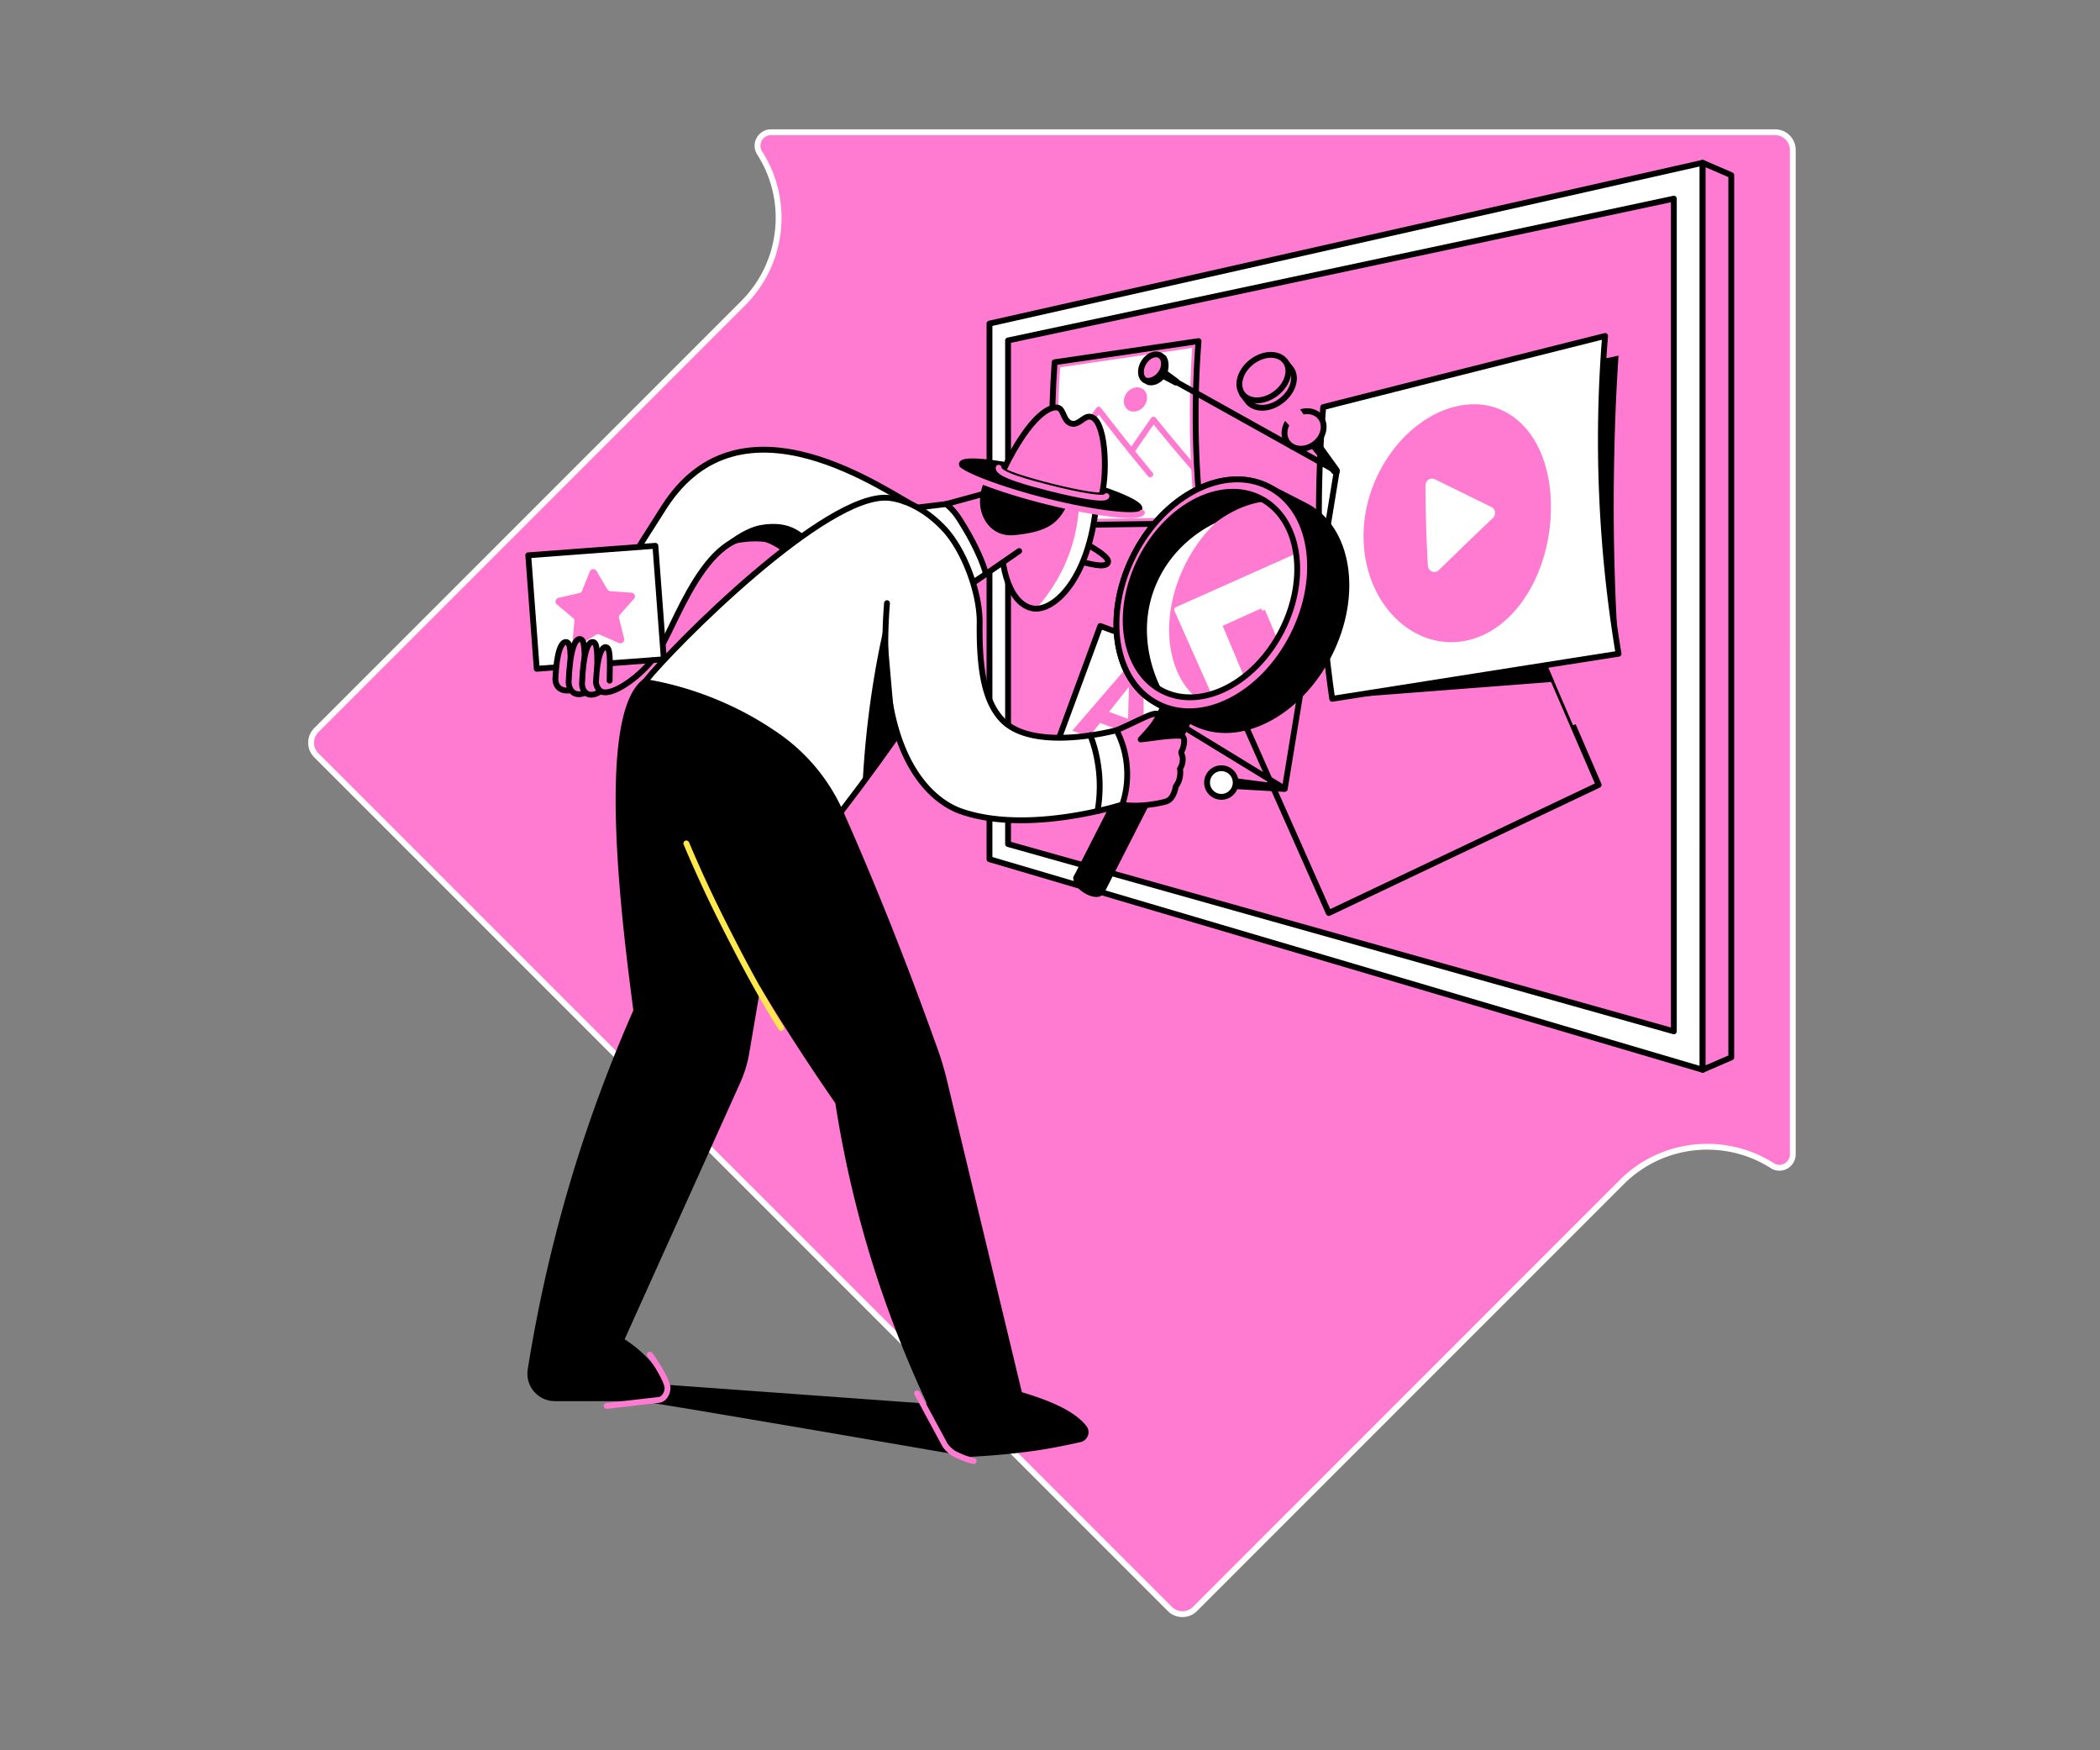 <svg width="540" height="450" fill="none" xmlns="http://www.w3.org/2000/svg"><rect width="100%" height="100%" fill="#808080" stroke="none"/><path d="M191.077 77.98 81.317 187.74c-1.756 1.757-1.756 4.667 0 6.424l219.519 219.518c1.757 1.757 4.667 1.757 6.424 0l109.759-109.759c10.488-10.487 26.685-11.915 38.71-4.228 2.306 1.483 5.271-.219 5.271-2.965V38.557A4.546 4.546 0 0 0 456.443 34H198.27c-2.691 0-4.393 2.965-2.965 5.271 7.742 12.025 6.314 28.167-4.228 38.71Z" fill="#FF7AD1" stroke="#fff" stroke-width="1.5" stroke-linecap="round" stroke-linejoin="round"/><path d="M157.968 356.798s4.612 2.691 6.589 2.691c1.976 0 83.952 14.166 83.952 14.166l-6.314-11.75-71.214-5.162-13.013.055Z" fill="#000" stroke="#000" stroke-width="1.5" stroke-miterlimit="10" stroke-linecap="round" stroke-linejoin="round"/><path d="m437.829 41.852-183.39 41.345v137.706l183.39 54.139V41.852Z" fill="#fff" stroke="#000" stroke-width="1.5" stroke-miterlimit="10" stroke-linecap="round" stroke-linejoin="round"/><path d="M259.216 87.534v129.471l171.2 48.154V51.076l-171.2 36.458ZM445.186 271.857l-7.357 3.185V41.852l7.357 3.184v226.821Z" fill="#FF7AD1" stroke="#000" stroke-width="1.5" stroke-miterlimit="10" stroke-linecap="round" stroke-linejoin="round"/><path d="m411.089 201.796-69.402 32.944-34.043-76.595 70.94-31.682 32.505 75.333Z" fill="#FF7AD1"/><path d="m343.224 142.221 35.361-15.758 32.504 75.333-69.402 32.944-21.304-47.989" fill="#FF7AD1"/><path d="m343.224 142.221 35.361-15.758 32.504 75.333-69.402 32.944-21.304-47.989" stroke="#000" stroke-width="1.5" stroke-miterlimit="10" stroke-linecap="round" stroke-linejoin="round"/><path d="m353.546 214.809-7.742 3.624-16.801-39.149 7.852-3.514 16.691 39.039Z" fill="#FF7AD1"/><path d="m362.554 196.206 4.945 11.311-6.272 2.888-4.994-11.31 6.321-2.889ZM368.699 170.007l13.405 30.701-6.159 2.832-13.451-30.791 6.205-2.742ZM385.114 167.811l11.327 26.203-6.001 2.821-11.42-26.335 6.094-2.689Z" fill="#FF7AD1" stroke="#FF7AD1" stroke-width="1.5"/><path d="m343.224 220.025 56.884-26.465" stroke="#FF7AD1" stroke-width="1.5" stroke-miterlimit="10" stroke-linecap="round" stroke-linejoin="round"/><path d="m398.677 171.076 1.128-1.289 5.37 16.378-6.498-15.089Z" fill="#FF7AD1" stroke="#FF7AD1" stroke-width="1.5"/><path d="m294.247 201.96-23.281-8.565 11.97-32.45 15.868 5.875 4.777 9.773-9.334 25.367Z" fill="#fff" stroke="#000" stroke-width="1.5" stroke-miterlimit="10" stroke-linecap="round" stroke-linejoin="round"/><path d="m289.964 188.508-7.083-2.635-2.855 3.569-4.283-1.593 14.551-16.911 3.733 1.373.11 22.292-4.283-1.592.11-4.503Zm-4.777-5.49 4.887 1.812.22-8.236-5.107 6.424Z" fill="#FF7AD1"/><path d="m348.055 172.365-5.491 7.303 57.104-4.392-1.867-4.338-49.746 1.427ZM409.112 92.915l7.083-1.482a540.282 540.282 0 0 0-1.098 25.696 587.692 587.692 0 0 0 1.098 50.954c-4.887-21.908-9.719-43.816-14.605-65.724l7.522-9.444Z" fill="#000"/><path d="M416.195 168.083c-24.598 3.843-49.142 7.742-73.63 11.585a336.171 336.171 0 0 1-2.307-75.003c23.995-6.095 48.154-12.19 72.478-18.284-2.197 27.069-1.043 54.523 3.459 81.702Z" fill="#fff" stroke="#000" stroke-width="1.5" stroke-miterlimit="10" stroke-linecap="round" stroke-linejoin="round"/><path d="M398.79 128.715c.604 17.46-8.84 33.877-22.512 36.128-13.123 2.197-25.203-9.663-25.642-26.026-.494-15.978 10.542-31.077 23.5-34.262 13.562-3.349 24.05 7.193 24.654 24.16Z" fill="#FF7AD1"/><path d="M383.526 130.362c-4.887-2.361-9.719-4.777-14.551-7.138-1.098-.549-2.416.274-2.416 1.537 0 6.918.22 13.782.604 20.7.11 1.428 1.812 2.141 2.855 1.098 4.558-4.447 9.17-8.95 13.892-13.397.878-.879.659-2.306-.384-2.8Z" fill="#fff"/><path d="M271.893 93.789c11.794-1.737 23.637-3.475 35.482-5.212-1.109 15.058-.841 30.163.754 45.219l-17.757.235-18.061.239c-1.185-13.478-1.341-27.005-.418-40.481Z" fill="#fff" stroke="#FF7AD1" stroke-width="1.5"/><path d="M294.961 102.359c-.054 1.702-1.427 3.24-3.129 3.459-1.647.165-2.91-1.043-2.855-2.745.054-1.702 1.427-3.24 3.074-3.46 1.702-.219 2.965.989 2.91 2.746Z" fill="#FF7AD1"/><path d="M295.785 121.961c-4.612-5.546-9.005-11.091-13.288-16.637a476.097 476.097 0 0 0-11.75 17.9" stroke="#FF7AD1" stroke-width="1.5" stroke-miterlimit="10" stroke-linecap="round" stroke-linejoin="round"/><path d="M307.865 121.357a486.254 486.254 0 0 1-11.256-13.452 728.84 728.84 0 0 0-5.656 8.181" stroke="#FF7AD1" stroke-width="1.5" stroke-miterlimit="10" stroke-linecap="round" stroke-linejoin="round"/><path d="m308.962 134.535-37.336.494c-1.263-13.947-1.428-27.948-.44-41.894 12.3-1.812 24.654-3.624 37.008-5.436-1.208 15.594-.934 31.242.768 46.836Z" stroke="#000" stroke-width="1.5" stroke-miterlimit="10" stroke-linecap="round" stroke-linejoin="round"/><path d="m314.892 184.171-12.189-27.399 39.258-17.515-2.141 29.046-24.928 15.868Z" fill="#fff" stroke="#fff" stroke-width="1.5" stroke-miterlimit="10" stroke-linecap="round" stroke-linejoin="round"/><path d="m324.601 157.113 7.604 18.116-9.181 4.255-7.651-18.211 9.228-4.16Z" fill="#FF7AD1" stroke="#FF7AD1" stroke-width="1.5"/><path d="m302.263 98.076 41.455 23.116-13.343 81.592-27.673-16.911" stroke="#000" stroke-width="1.5" stroke-miterlimit="10" stroke-linecap="round" stroke-linejoin="round"/><path d="m306.416 183.807-6.605-3.365-23.083 45.302 6.605 3.365 23.083-45.302Z" fill="#000" stroke="#000" stroke-width="1.5" stroke-miterlimit="10" stroke-linecap="round" stroke-linejoin="round"/><path d="M283.083 229.376c.529-.813-.422-2.371-2.125-3.479s-3.513-1.347-4.042-.534c-.529.814.422 2.371 2.125 3.48 1.703 1.108 3.513 1.347 4.042.533ZM300.891 147.438c6.754-13.233 19.108-20.865 29.595-19.163a17.184 17.184 0 0 0-4.283-3.13c-11.31-5.765-26.794 2.087-34.646 17.516-7.852 15.429-5.106 32.615 6.205 38.325a16.524 16.524 0 0 0 5.051 1.647c-7.577-7.467-8.675-21.963-1.922-35.195Z" fill="#000" stroke="#000" stroke-width="1.5" stroke-miterlimit="10" stroke-linecap="round" stroke-linejoin="round"/><path d="M307.096 185.818c11.311 5.765 26.795-2.087 34.646-17.516 7.852-15.429 5.107-32.615-6.204-38.325l-9.334-4.777c11.31 5.765 14.056 22.896 6.204 38.325-7.852 15.429-23.39 23.281-34.646 17.516l9.334 4.777Z" fill="#000" stroke="#000" stroke-width="1.5" stroke-miterlimit="10" stroke-linecap="round" stroke-linejoin="round"/><path d="m301.88 182.029 8.291-.769c-10.213-5.875-12.628-21.908-5.271-36.403a39.879 39.879 0 0 1 7.577-10.378c-2.196 1.044-11.146 5.656-15.429 16.363-5.326 13.287.934 25.147 1.812 26.74 1.044 1.482 2.032 2.965 3.02 4.447Z" fill="#fff"/><path d="M326.203 125.145c-11.31-5.765-26.794 2.087-34.646 17.516-7.852 15.429-5.106 32.615 6.205 38.325 11.31 5.765 26.794-2.087 34.646-17.515 7.852-15.374 5.106-32.56-6.205-38.326Zm-27.288 52.492c-9.993-5.107-12.464-20.316-5.491-33.988 6.973-13.672 20.7-20.645 30.693-15.539 9.993 5.107 12.464 20.316 5.491 33.988-6.973 13.672-20.7 20.59-30.693 15.539Z" fill="#FF7AD1" stroke="#000" stroke-width="1.5" stroke-miterlimit="10" stroke-linecap="round" stroke-linejoin="round"/><path d="m287.054 205.42 1.483 1.427c4.283.824 9.718-.329 11.256-.768 2.141-.604 2.526-3.844 2.526-3.844.274-.384.713-1.043.933-1.867.329-1.153.274-2.141.165-2.69a4.721 4.721 0 0 0 .713-2.471c.055-.879-.549-1.592-.329-1.977.659-1.098 1.263-4.008-.22-4.063-3.459-.11-6.863.604-10.267.934 3.294-3.46 4.941-5.821 4.337-6.479-.768-.824-5.655 2.086-10.652 4.173-1.372.549-2.525.988-3.349 1.262" fill="#FF7AD1"/><path d="m287.054 205.42 1.483 1.427c4.283.824 9.718-.329 11.256-.768 2.141-.604 2.526-3.844 2.526-3.844.274-.384.713-1.043.933-1.867.329-1.153.274-2.141.165-2.69a4.721 4.721 0 0 0 .713-2.471c.055-.879-.549-1.592-.329-1.977.659-1.098 1.263-4.008-.22-4.063-3.459-.11-6.863.604-10.267.934 3.294-3.46 4.941-5.821 4.337-6.479-.768-.824-5.655 2.086-10.652 4.173-1.372.549-2.525.988-3.349 1.262" stroke="#000" stroke-width="1.5" stroke-miterlimit="10" stroke-linecap="round" stroke-linejoin="round"/><path d="m343.115 121.247-8.401-10.213a.783.783 0 0 1 .11-1.098.784.784 0 0 1 1.098.11s0 .055.055.055l7.742 10.762a.357.357 0 0 1-.11.494.526.526 0 0 1-.494-.11Z" fill="#000" stroke="#000" stroke-width="1.5" stroke-miterlimit="10" stroke-linecap="round" stroke-linejoin="round"/><path d="M338.079 114.11c2.332-1.794 2.993-4.845 1.476-6.816-1.516-1.971-4.635-2.115-6.967-.321-2.331 1.794-2.992 4.845-1.476 6.816 1.517 1.971 4.636 2.115 6.967.321Z" fill="#FF7AD1" stroke="#000" stroke-width="1.5" stroke-miterlimit="10" stroke-linecap="round" stroke-linejoin="round"/><path d="M333.761 110.779h-.031L323.618 99.23l3.781-2.877 8.725 12.905.04.06.051.051.008.007c.27.42.193 1.15-.482 1.667-.707.54-1.475.378-1.755.022l-.225-.286Z" fill="#FF7AD1" stroke="#FF7AD1" stroke-width="1.5"/><path d="M331.914 94.727c1.702 2.251.659 5.93-2.416 8.291-3.02 2.361-6.863 2.416-8.62.22l-1.428-1.867 10.981-8.456 1.483 1.812Z" fill="#FF7AD1" stroke="#000" stroke-width="1.5" stroke-miterlimit="10" stroke-linecap="round" stroke-linejoin="round"/><path d="M328.112 101.131c3.028-2.33 4.089-6.031 2.369-8.266-1.72-2.236-5.569-2.159-8.597.171-3.029 2.33-4.089 6.03-2.37 8.266 1.72 2.235 5.569 2.159 8.598-.171ZM302.318 98.351l.165-.33-3.075-2.25-.494.768 3.404 1.812Z" fill="#FF7AD1" stroke="#000" stroke-width="1.5" stroke-miterlimit="10" stroke-linecap="round" stroke-linejoin="round"/><path d="M299.079 91.872c.714.494 1.043 2.91 0 4.557-1.043 1.648-3.02 2.252-3.953 1.703l-.659-.44 3.898-6.314.714.494Z" fill="#000" stroke="#000" stroke-width="1.5" stroke-miterlimit="10" stroke-linecap="round" stroke-linejoin="round"/><path d="M298.365 91.433c1.208.823 1.263 2.91.165 4.502-1.044 1.593-3.075 2.361-4.118 1.812-1.263-.714-1.373-2.91-.275-4.612 1.098-1.757 3.075-2.526 4.228-1.702Z" fill="#FF7AD1" stroke="#000" stroke-width="1.5" stroke-miterlimit="10" stroke-linecap="round" stroke-linejoin="round"/><path d="m314.123 200.368 16.087 2.087c.11 0 .165.11.165.219 0 .11-.11.165-.22.165l-16.197-.933c-.439 0-.769-.385-.769-.824 0-.439.385-.769.824-.769a.17.17 0 0 0 .11.055Z" fill="#000" stroke="#000" stroke-width="1.5" stroke-miterlimit="10" stroke-linecap="round" stroke-linejoin="round"/><path d="M314.068 204.871a3.679 3.679 0 1 0 0-7.358 3.679 3.679 0 0 0 0 7.358Z" fill="#fff" stroke="#000" stroke-width="1.5" stroke-miterlimit="10" stroke-linecap="round" stroke-linejoin="round"/><path d="m150.61 175.276.878-3.954 17.406-3.184-3.075 3.184-9.005 5.326-6.204-1.372Z" fill="#FF7AD1"/><path d="M236.265 130.691c-8.016-3.898-45.518-31.736-65.559-.219-6.863 10.762-13.123 20.59-17.845 29.759 3.899 4.064 12.903 2.526 16.802 6.589 4.722-7.138 14.495-38.819 32.121-25.586 6.808 3.953 2.525 3.623 9.334 7.632" fill="#fff"/><path d="M236.265 130.691c-8.016-3.898-45.518-31.736-65.559-.219-6.863 10.762-13.123 20.59-17.845 29.759 3.899 4.064 12.903 2.526 16.802 6.589 4.722-7.138 14.495-38.819 32.121-25.586 6.808 3.953 2.525 3.623 9.334 7.632" stroke="#000" stroke-width="1.5" stroke-miterlimit="10" stroke-linecap="round" stroke-linejoin="round"/><path d="m168.526 140.324-32.687 2.44 2.178 29.183 32.688-2.44-2.179-29.183Z" fill="#fff" stroke="#000" stroke-width="1.5" stroke-miterlimit="10" stroke-linecap="round" stroke-linejoin="round"/><path d="m153.409 146.834 2.746 4.667c.164.275.439.439.768.494l5.436.385c.824.055 1.208.988.659 1.592l-3.624 4.063c-.219.22-.274.549-.219.879l1.317 5.271c.22.768-.604 1.427-1.317 1.153l-4.997-2.196c-.274-.11-.659-.11-.878.054l-4.613 2.911c-.659.439-1.592-.11-1.482-.934l.494-5.436a.887.887 0 0 0-.329-.823l-4.173-3.514c-.604-.495-.385-1.538.439-1.702l5.326-1.208c.329-.055.549-.275.714-.604l2.031-5.052c.275-.604 1.318-.714 1.702 0ZM146.656 174.288c.165-7.028.11-9.17-1.153-9.225-1.098 0-2.361 2.197-2.691 9.554 0 1.208.714 3.349 3.954 2.855" fill="#FF7AD1"/><path d="M146.656 174.288c.165-7.028.11-9.17-1.153-9.225-1.098 0-2.361 2.197-2.691 9.554 0 1.208.714 3.349 3.954 2.855" stroke="#000" stroke-width="1.5" stroke-miterlimit="10" stroke-linecap="round" stroke-linejoin="round"/><path d="M150.28 174.947c.165-8.072.11-10.652-1.208-10.652-1.153-.055-2.526 2.58-2.855 11.091 0 1.373.988 4.228 4.447 2.635" fill="#FF7AD1"/><path d="M150.28 174.947c.165-8.072.11-10.652-1.208-10.652-1.153-.055-2.526 2.58-2.855 11.091 0 1.373.988 4.228 4.447 2.635" stroke="#000" stroke-width="1.5" stroke-miterlimit="10" stroke-linecap="round" stroke-linejoin="round"/><path d="M153.52 175.111c.164-7.632.109-10.048-1.153-10.048-1.099-.055-2.361 2.416-2.691 10.433-.165 2.031 1.428 4.502 4.832 2.196" fill="#FF7AD1"/><path d="M153.52 175.111c.164-7.632.109-10.048-1.153-10.048-1.099-.055-2.361 2.416-2.691 10.433-.165 2.031 1.428 4.502 4.832 2.196" stroke="#000" stroke-width="1.5" stroke-miterlimit="10" stroke-linecap="round" stroke-linejoin="round"/><path d="M156.759 175.001c.165-6.534.11-8.565-1.043-8.62-.989 0-2.142 2.086-2.471 8.95 0 1.098.933 2.635 1.977 2.635 2.415.44 8.071-2.91 12.463-8.181" fill="#FF7AD1"/><path d="M156.759 175.001c.165-6.534.11-8.565-1.043-8.62-.989 0-2.142 2.086-2.471 8.95 0 1.098.933 2.635 1.977 2.635 2.415.44 8.071-2.91 12.463-8.181" stroke="#000" stroke-width="1.5" stroke-miterlimit="10" stroke-linecap="round" stroke-linejoin="round"/><path d="M195.743 134.974c-4.392.714-9.279 4.667-10.377 5.765 3.514-1.317 11.915-2.91 16.472.44 2.91 1.702 3.789 2.58 4.393 3.404 1.372-.988 2.745-2.032 4.118-3.02-3.569-4.942-7.358-7.797-14.606-6.589Z" fill="#000"/><path d="M278.323 139.257c3.789 2.142 7.248 4.228 6.534 5.491-.713 1.263-4.337.384-8.4-.769" fill="#FF7AD1"/><path d="M278.323 139.257c3.789 2.142 7.248 4.228 6.534 5.491-.713 1.263-4.337.384-8.4-.769" stroke="#000" stroke-width="1.5" stroke-miterlimit="10" stroke-linecap="round" stroke-linejoin="round"/><path d="M282.222 124.433c-.604 23.17-10.981 33.218-16.856 31.955-4.557-.988-7.907-7.412-7.907-18.119l.659-14.989c8.071.384 16.088.768 24.104 1.153Z" fill="#FF7AD1"/><path d="M277.555 127.947c-.055 3.404-.494 8.565-2.581 14.385a44.006 44.006 0 0 1-8.51 14.111c.549-.055 1.153-.164 1.702-.219 5.491-1.593 12.629-10.652 13.891-28.058l-4.502-.219Z" fill="#fff"/><path d="M282.222 124.433c-.604 23.17-10.981 33.218-16.856 31.955-4.557-.988-7.907-7.412-7.907-18.119l.659-14.989c8.071.384 16.088.768 24.104 1.153Z" stroke="#000" stroke-width="1.5" stroke-miterlimit="10" stroke-linecap="round" stroke-linejoin="round"/><path d="m262.071 141.673-11.146 7.687-19.877-16.637 12.245-3.13 19.052-5.216" fill="#FF7AD1"/><path d="m262.071 141.673-11.146 7.687-19.877-16.637 12.245-3.13 19.052-5.216" stroke="#000" stroke-width="1.5" stroke-miterlimit="10" stroke-linecap="round" stroke-linejoin="round"/><path d="M243.293 129.594c1.976 1.592 2.965 3.019 4.887 6.259 2.47 4.063 4.886 9.389 5.326 11.75-1.208.714-3.185 2.141-4.393 2.91l-19.217-20.425 3.019.768 10.378-1.262Z" fill="#fff" stroke="#000" stroke-width="1.5" stroke-miterlimit="10" stroke-linecap="round" stroke-linejoin="round"/><path d="M293.005 130.781c.399-1.588-9.505-5.446-22.121-8.618-12.617-3.172-23.168-4.455-23.567-2.867-.399 1.588 9.505 5.446 22.121 8.618 12.616 3.172 23.167 4.455 23.567 2.867Z" fill="#000" stroke="#000" stroke-width="1.5" stroke-miterlimit="10" stroke-linecap="round" stroke-linejoin="round"/><path d="M275.469 108.893c-1.977-.549-1.922-3.459-3.24-4.008-1.757-.769-7.083 1.318-14.221 15.978-.165.604 5.381 2.471 12.409 4.228 6.973 1.757 12.794 2.69 12.903 2.086 1.538-6.094.989-19.547-3.02-20.041-1.647-.219-2.91 2.306-4.831 1.757Z" fill="#FF7AD1" stroke="#000" stroke-width="1.5" stroke-miterlimit="10" stroke-linecap="round" stroke-linejoin="round"/><path d="M256.8 122.291c-1.153 1.427-3.404-.11-4.008 5.655-.494 4.503 2.471 9.499 8.071 8.895 8.236-.878 10.982-2.745 13.398-8.51l-17.461-6.04Z" fill="#000" stroke="#000" stroke-width="1.5" stroke-miterlimit="10" stroke-linecap="round" stroke-linejoin="round"/><path d="M293.642 131.79c-.878 1.482-11.585.329-24.214-2.801-12.628-3.129-23.884-7.522-23.5-9.114M256.8 120.259c-.22 1.757 7.907 3.898 13.288 5.271 6.973 1.757 14.22 3.13 14.44 2.031" stroke="#FF7AD1" stroke-width="1.5" stroke-miterlimit="10" stroke-linecap="round" stroke-linejoin="round"/><path d="m172.244 172.366-6.424 2.91c-12.684 9.554-3.953 70.446-2.196 84.612a377.05 377.05 0 0 0-13.068 33.988c-6.919 21.029-11.311 40.741-14.111 58.311-.604 3.843 2.361 7.302 6.259 7.302h26.575c1.428 0 2.361-1.482 1.702-2.745a33.727 33.727 0 0 0-2.196-3.624c-3.075-4.337-6.644-6.973-9.115-8.51 9.938-22.073 19.931-44.201 29.87-66.273 1.153-2.526 1.976-5.161 2.416-7.907 4.227-24.708 8.455-49.471 12.683-74.179" fill="#000"/><path d="m172.244 172.366-6.424 2.91c-12.684 9.554-3.953 70.446-2.196 84.612a377.05 377.05 0 0 0-13.068 33.988c-6.919 21.029-11.311 40.741-14.111 58.311-.604 3.843 2.361 7.302 6.259 7.302h26.575c1.428 0 2.361-1.482 1.702-2.745a33.727 33.727 0 0 0-2.196-3.624c-3.075-4.337-6.644-6.973-9.115-8.51 9.938-22.073 19.931-44.201 29.87-66.273 1.153-2.526 1.976-5.161 2.416-7.907 4.227-24.708 8.455-49.471 12.683-74.179" stroke="#000" stroke-width="1.5" stroke-miterlimit="10" stroke-linecap="round" stroke-linejoin="round"/><path d="M228.524 128.001c-16.033-1.537-55.456 38.161-62.704 47.275l50.57 33.274c6.369-8.291 12.848-17.241 19.382-26.795 5.985-8.785 10.597-17.021 15.648-25.312-1.208-3.569-7.577-26.959-22.896-28.442Z" fill="#fff" stroke="#000" stroke-width="1.5" stroke-miterlimit="10" stroke-linecap="round" stroke-linejoin="round"/><path d="m164.557 177.582 1.263-2.251c6.369 1.044 15.704 3.405 25.861 8.84 2.965 1.593 5.656 3.295 8.127 4.997a47.587 47.587 0 0 1 16.417 19.931 827.521 827.521 0 0 1 14.331 34.482c3.569 9.114 6.863 18.064 9.993 26.794.823 2.306 1.482 4.613 2.086 6.974 6.479 27.069 13.013 54.138 19.492 81.152 2.746.934 12.903 3.624 16.692 8.675.769 1.044.165 2.526-1.098 2.856-3.789.823-7.358 1.592-11.97 2.251-5.491.769-10.707 1.208-15.594 1.482-2.69.165-5.216-1.317-6.424-3.733-6.589-12.739-13.287-28.168-18.888-46.177a285.101 285.101 0 0 1-9.334-40.522c-6.589-9.498-13.342-19.821-19.986-30.967a550.563 550.563 0 0 1-19.437-35.58" fill="#000"/><path d="m164.557 177.582 1.263-2.251c6.369 1.044 15.704 3.405 25.861 8.84 2.965 1.593 5.656 3.295 8.127 4.997a47.587 47.587 0 0 1 16.417 19.931 827.521 827.521 0 0 1 14.331 34.482c3.569 9.114 6.863 18.064 9.993 26.794.823 2.306 1.482 4.613 2.086 6.974 6.479 27.069 13.013 54.138 19.492 81.152 2.746.934 12.903 3.624 16.692 8.675.769 1.044.165 2.526-1.098 2.856-3.789.823-7.358 1.592-11.97 2.251-5.491.769-10.707 1.208-15.594 1.482-2.69.165-5.216-1.317-6.424-3.733-6.589-12.739-13.287-28.168-18.888-46.177a285.101 285.101 0 0 1-9.334-40.522c-6.589-9.498-13.342-19.821-19.986-30.967a550.563 550.563 0 0 1-19.437-35.58" stroke="#000" stroke-width="1.5" stroke-miterlimit="10" stroke-linecap="round" stroke-linejoin="round"/><path d="M200.865 264.281c-5.272-8.291-10.158-17.516-15.319-27.783a332.729 332.729 0 0 1-9.06-19.657" stroke="#FFE84D" stroke-width="1.5" stroke-miterlimit="10" stroke-linecap="round" stroke-linejoin="round"/><path d="M232.697 128.99c4.063 1.537 7.358 4.063 10.103 6.973 5.216 5.6 9.224 16.582 9.114 24.214-.164 12.628 1.483 20.205 5.601 24.708 7.962 8.73 29.595 2.855 29.595 2.855a24.495 24.495 0 0 1 2.69 9.773c.275 4.119-.549 7.413-1.208 9.335 0 0-24.104 7.796-41.454 1.757-7.413-2.581-22.183-13.947-19.053-53.535" fill="#fff"/><path d="M232.697 128.99c4.063 1.537 7.358 4.063 10.103 6.973 5.216 5.6 9.224 16.582 9.114 24.214-.164 12.628 1.483 20.205 5.601 24.708 7.962 8.73 29.595 2.855 29.595 2.855a24.495 24.495 0 0 1 2.69 9.773c.275 4.119-.549 7.413-1.208 9.335 0 0-24.104 7.796-41.454 1.757-7.413-2.581-22.183-13.947-19.053-53.535" stroke="#000" stroke-width="1.5" stroke-miterlimit="10" stroke-linecap="round" stroke-linejoin="round"/><path d="M280.357 189.003c.933 2.416 1.812 5.381 2.251 9.554a37.385 37.385 0 0 1-.384 9.993" stroke="#000" stroke-width="1.5" stroke-miterlimit="10" stroke-linecap="round" stroke-linejoin="round"/><path d="M221.825 201.357a244.64 244.64 0 0 1 2.361-23.5c.988-6.589 2.196-12.793 3.569-18.504.878 10.048 1.757 20.151 2.635 30.199l-8.565 11.805Z" fill="#000"/><path d="m235.826 358.226 7.138 13.232c.33.495.988 1.373 2.087 2.087.933.604 4.008 1.922 5.326 2.086M155.991 361.466l13.343-1.538c1.702-.11 2.745-2.525 2.141-3.953-.494-1.922-3.514-6.754-4.392-7.687" stroke="#FF7AD1" stroke-width="1.5" stroke-miterlimit="10" stroke-linecap="round" stroke-linejoin="round"/></svg>
